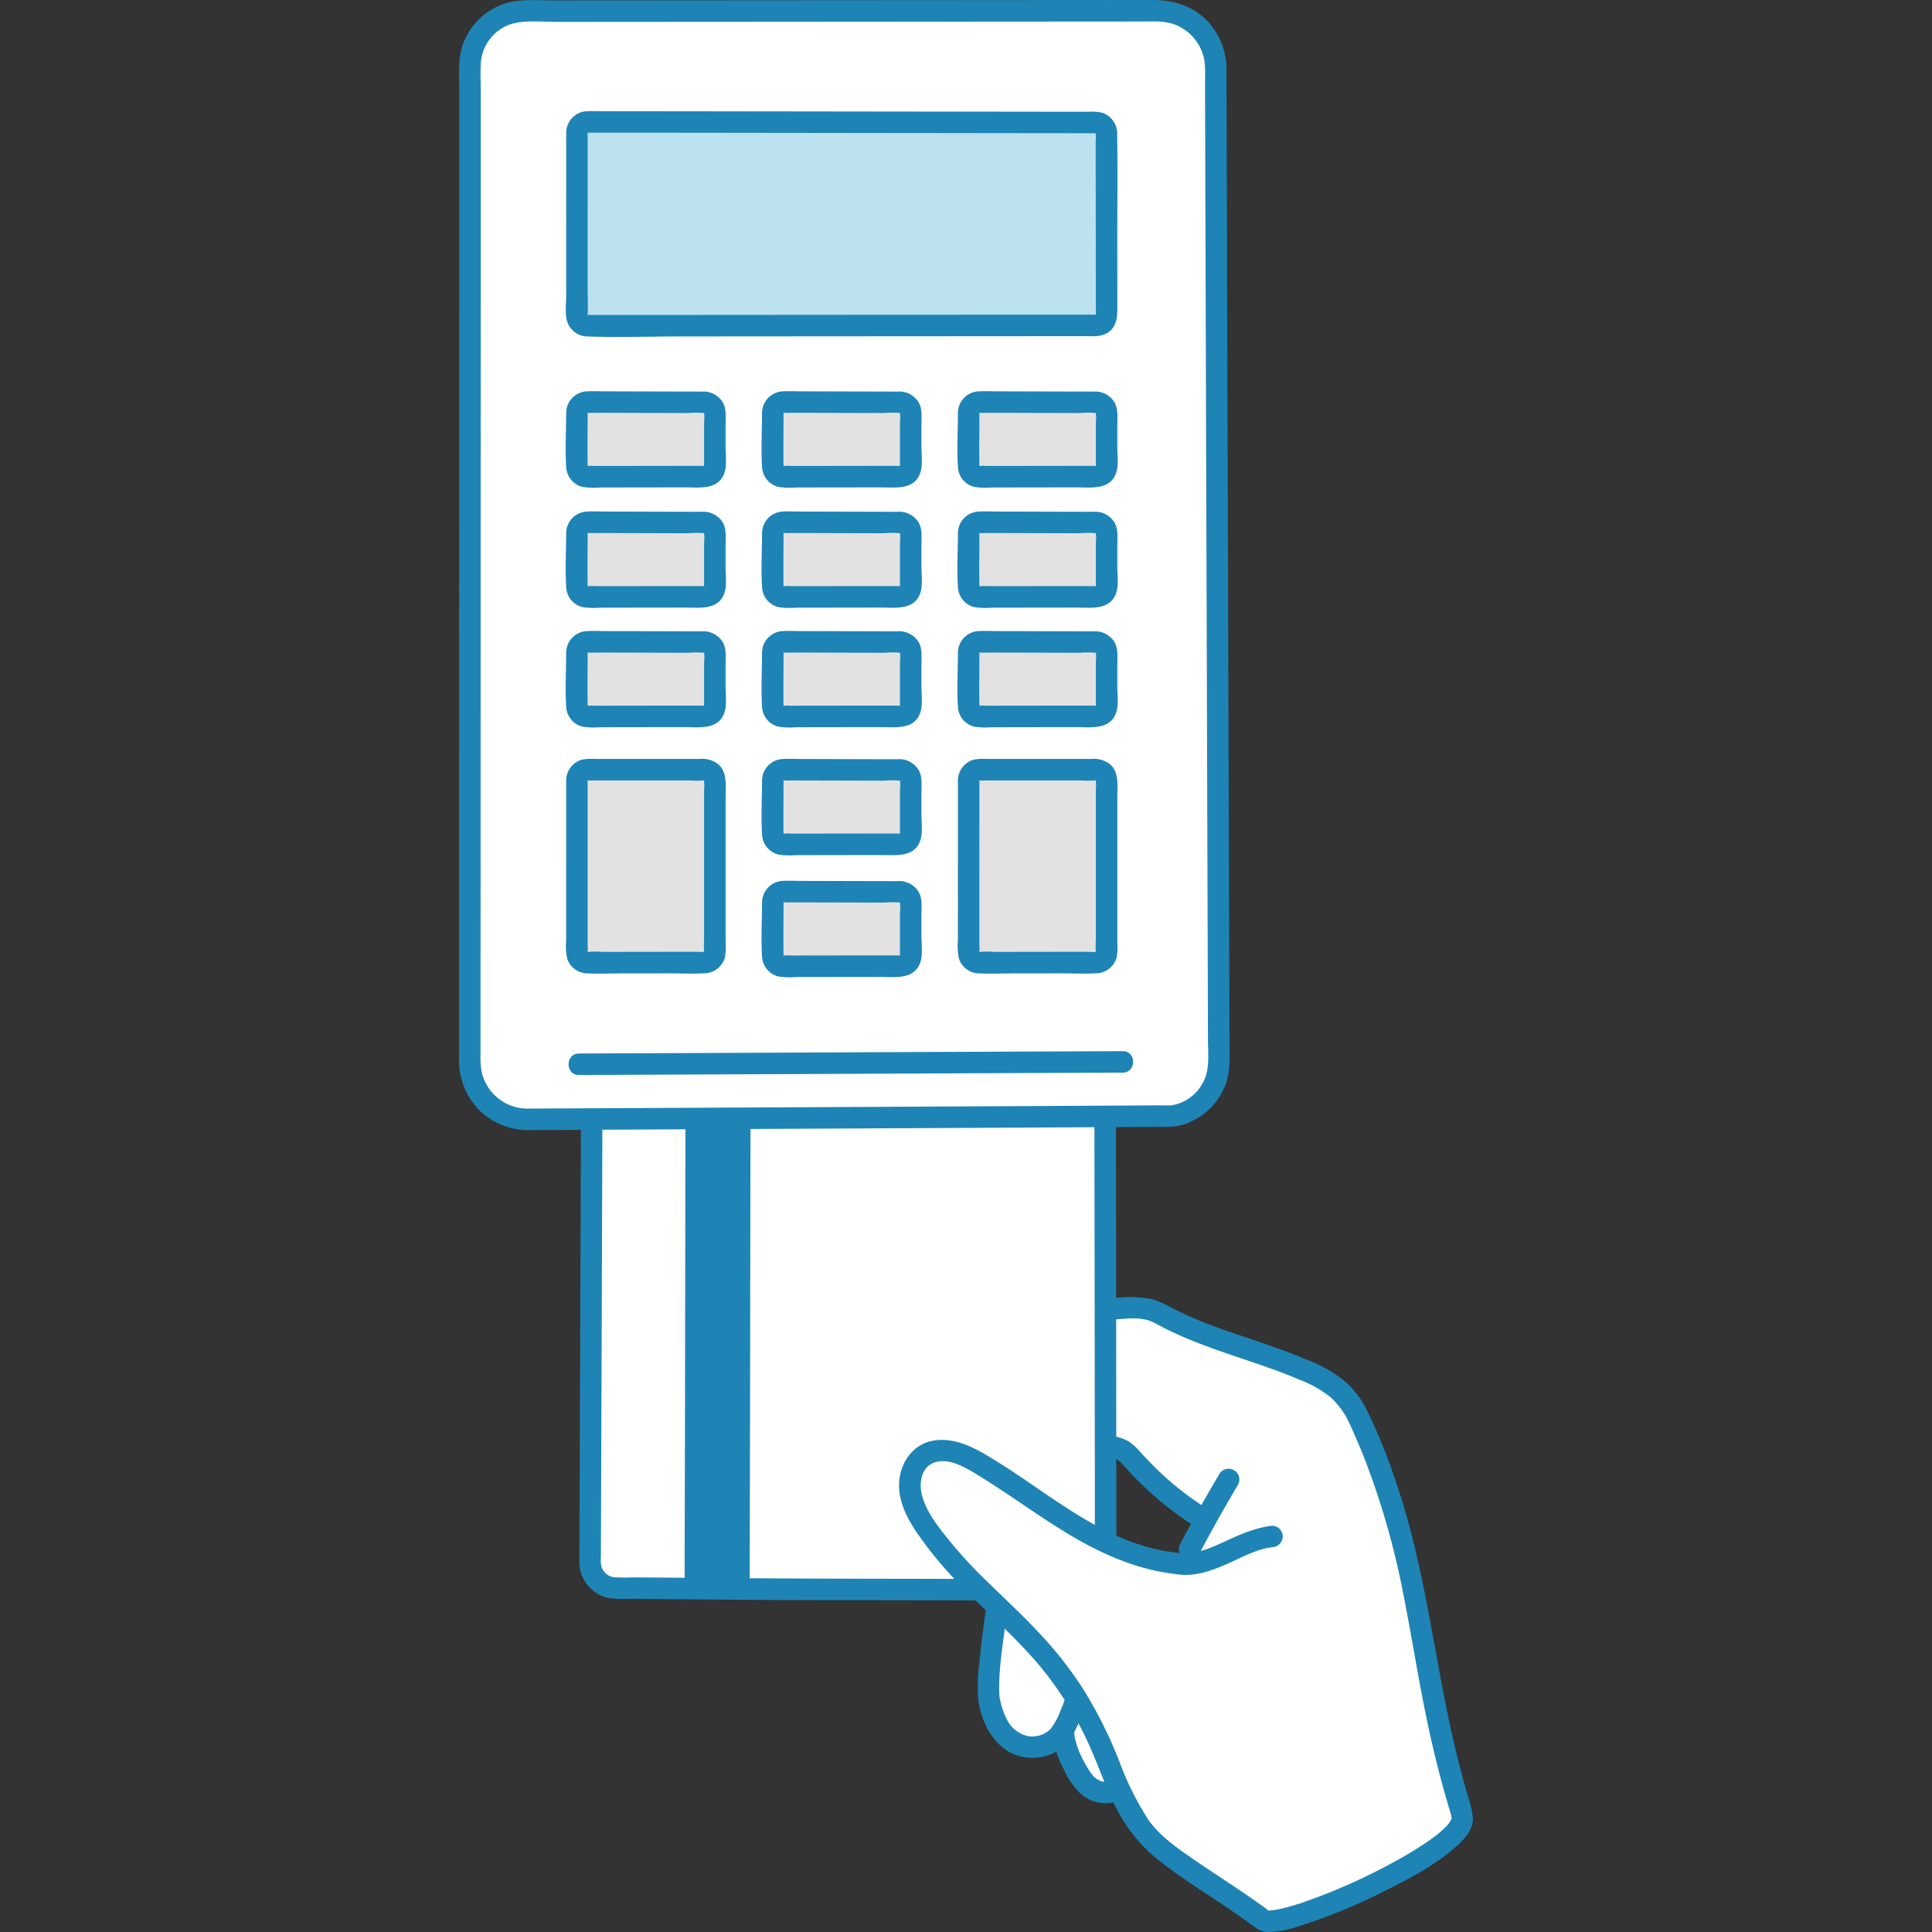 <!DOCTYPE svg PUBLIC "-//W3C//DTD SVG 1.1//EN" "http://www.w3.org/Graphics/SVG/1.1/DTD/svg11.dtd">
<!-- Uploaded to: SVG Repo, www.svgrepo.com, Transformed by: SVG Repo Mixer Tools -->
<svg width="800px" height="800px" viewBox="-102.51 0 431.447 431.447" xmlns="http://www.w3.org/2000/svg" fill="#1E84B5">
<rect x="-102.51" y="0" width="431.447" height="431.447" fill="#333333" stroke="none"/>
<g id="SVGRepo_bgCarrier" stroke-width="0"/>
<g id="SVGRepo_tracerCarrier" stroke-linecap="round" stroke-linejoin="round"/>
<g id="SVGRepo_iconCarrier">
<defs>
<style>.a{fill:#ffffff;}.b{fill:#1E84B5;}.c{fill:#bce2ef;}.d{fill:#e2e2e2;}</style>
</defs>
<path class="a" d="M122.1,350.914c-.715,2.288-2.125,8.911-2.321,10.406-.748,5.719-2,15.289-1.37,18.445.779,3.9,2.514,7.919,6.1,9.624s8.551.493,10.308-3.073l.129-.262.068,1.266c.206,3.85,3.6,9.8,5.194,11.259a6.069,6.069,0,0,0,5.981,1.488c2.067-.759,3.314-2.824,4.335-4.775a29.912,29.912,0,0,0,2.529-8.454"/>
<path class="b" d="M150.658,386.838c-.05.447.052-.218-.037.257-.045.243-.087.487-.137.729-.115.564-.252,1.124-.4,1.681a34.467,34.467,0,0,1-1.063,3.3c-.04.106-.251.638-.183.475s-.135.3-.176.388c-.218.46-.462.909-.713,1.351a7.556,7.556,0,0,1-1.8,2.352c-.058.049-.65.4-.722.423-.128.044-.257.077-.386.113.011,0-.409.068-.205.044-.012,0-.541,0-.741-.016.29.029-.449-.111-.547-.14a2.784,2.784,0,0,1-.44-.15,4.9,4.9,0,0,1-1.2-.764c-.2-.189-.374-.4-.558-.6-.288-.318.221.326-.046-.059-.129-.186-.264-.369-.391-.558a26.169,26.169,0,0,1-1.462-2.469,20.338,20.338,0,0,1-1.345-3.038c-.187-.536-.353-1.081-.486-1.633-.063-.26-.111-.522-.164-.784-.008-.035-.056-.4-.021-.112.038.314-.018-.31-.018-.307a2.457,2.457,0,0,0-2.4-2.4,2.42,2.42,0,0,0-2.4,2.4,20.55,20.55,0,0,0,2.347,7.625,18.428,18.428,0,0,0,3.55,5.331,8.391,8.391,0,0,0,9.134,1.766c2.506-1.154,4.189-3.783,5.28-6.224a30.308,30.308,0,0,0,2.528-8.98,2.415,2.415,0,0,0-2.4-2.4,2.455,2.455,0,0,0-2.4,2.4Z"/>
<path class="b" d="M137.42,368.4a38.7,38.7,0,0,1-3.213,13.878,14.016,14.016,0,0,1-2.17,3.89,5.721,5.721,0,0,1-5.05,1.512,6.882,6.882,0,0,1-4.767-3.961,15.342,15.342,0,0,1-1.215-3.348c-.075-.294-.145-.59-.208-.887.04.189-.163-.889-.088-.39.062.412-.022-.267-.022-.279-.015-.231-.029-.461-.037-.692-.167-4.791.612-9.671,1.219-14.41.076-.595.155-1.19.231-1.785.126-.981-.057.317.031-.221.027-.169.055-.337.085-.5.181-1.028.4-2.05.611-3.071.467-2.2.929-4.423,1.587-6.576.905-2.96-3.727-4.226-4.629-1.276a78.229,78.229,0,0,0-2.63,12.767c-.364,2.815-.713,5.634-.978,8.46a42.332,42.332,0,0,0-.29,7.309c.448,5.5,3.531,11.743,9.2,13.343a11.05,11.05,0,0,0,8.111-.9,11.227,11.227,0,0,0,4.543-5.191A42.228,42.228,0,0,0,142.22,368.4c.029-3.09-4.771-3.092-4.8,0Z"/>
<path class="a" d="M132.427,371.6a79.86,79.86,0,0,1,10.443,17.053c3.207,7.109,4.845,12.822,8.206,17.654,4.125,7.542,17.1,13.867,28.628,22.535,4.809,2.334,45.571-15.893,44.3-22.948,0,0-.121-1.166-.183-1.355-10.623-34.851-7.8-55.139-23.029-88.152a18.3,18.3,0,0,0-8.549-8.8c-11.727-5.724-21.833-7.249-33.539-13.072q-1.487-.739-2.958-1.509c-3.142-1.64-9.827-.682-14.789-.178V322.7a18.065,18.065,0,0,1,4.667.337,9.164,9.164,0,0,1,2.6.851,8.744,8.744,0,0,1,1.965,1.787,70.852,70.852,0,0,0,16.457,13.8q-1.782,3.213-3.5,6.463l-2.112,3.383-1.406-.246c-16.2-1.915-29.172-13.656-43.133-22.086-4.086-2.468-9.486-4.656-13.283-1.417a7.692,7.692,0,0,0-2.539,5.595c-.155,3.818,1.744,7.167,3.851,10.2,8.978,12.916,18.068,17.958,27.9,30.237"/>
<path class="a" d="M29.511,250.961c-.067,20.9-.124,20.688-.124,23.575,0,8.564-.072,59.467-.113,74.37a5.7,5.7,0,0,0,5.666,5.721c13.511.092,38.832.313,44.653.313,8.918,0,43.012.079,59.074.1a5.707,5.707,0,0,0,5.717-5.7c.023-15.909.113-57.987.2-98.285"/>
<path class="a" d="M50.587,250.7c0,8.587-.037,17.38-.037,25.452,0,11.517-.132,77.476-.183,76.577"/>
<path class="a" d="M65.113,250.7c0,8.587-.036,17.38-.036,25.452,0,11.517-.132,77.476-.184,76.577"/>
<path class="b" d="M50.557,250.7c0,8.587-.037,17.38-.037,25.452,0,9.657-.093,65.163-.153,78.592,4.919.038,9.98.078,14.527.111.059-13.3.152-69.02.152-78.7,0-8.072.037-16.865.037-25.452"/>
<path class="b" d="M27.209,250.3c0,6.888-.035,13.776-.059,20.664q-.06,17.591-.125,35.181-.06,16.314-.118,32.629c-.012,3.291-.051,6.584-.033,9.875a8.228,8.228,0,0,0,6.406,8.191,27.283,27.283,0,0,0,5.066.208l5.067.038c12.243.093,24.487.248,36.73.251q18.23.006,36.457.062,9.861.02,19.722.036a15.1,15.1,0,0,0,4.819-.383,8.241,8.241,0,0,0,4.611-3.764c1.163-2.1,1.033-4.4,1.034-6.7q.007-14.343-.016-28.687-.018-18.586-.042-37.174-.017-13.827-.03-27.656,0-1.626,0-3.251c0-3.088-4.8-3.093-4.8,0q0,11.012.022,22.021.021,17.841.042,35.682.016,16.22.026,32.44,0,2.822,0,5.643a22.728,22.728,0,0,1-.081,4.452c-.659,3.132-4.24,2.58-6.635,2.576l-9.331-.016q-19.9-.037-39.793-.074c-10.419-.014-20.838-.088-31.258-.168l-10.81-.084-5.129-.038a37.766,37.766,0,0,1-4.375-.041,3.355,3.355,0,0,1-2.743-2.274,7.471,7.471,0,0,1-.154-2.353q.006-2.243.014-4.487.05-14.772.106-29.545.065-17.754.128-35.51.043-12.538.079-25.077,0-1.333,0-2.666c0-3.089-4.8-3.094-4.8,0Z"/>
<path class="b" d="M181.549,340.719c-3.99.477-7.522,2.134-11.137,3.793-3.183,1.461-6.363,2.74-9.863,2.279a2.413,2.413,0,0,0-2.4,2.4,2.461,2.461,0,0,0,2.4,2.4c3.891.513,7.616-.852,11.112-2.4,3.165-1.4,6.435-3.256,9.888-3.669a2.474,2.474,0,0,0,2.4-2.4,2.415,2.415,0,0,0-2.4-2.4Z"/>
<path class="b" d="M169.787,329.184q-4.547,7.662-8.709,15.542a2.4,2.4,0,0,0,4.144,2.422q4.162-7.877,8.709-15.541a2.4,2.4,0,1,0-4.144-2.423Z"/>
<path class="b" d="M167.3,337.059a66.664,66.664,0,0,1-10.32-7.875c-1.6-1.494-3.128-3.061-4.608-4.672A15.183,15.183,0,0,0,149.716,322a10.215,10.215,0,0,0-3.453-1.271,2.453,2.453,0,0,0-2.953,1.676,2.427,2.427,0,0,0,1.677,2.952,5.387,5.387,0,0,1,2.465.936,30.847,30.847,0,0,1,2.254,2.4c1.482,1.58,3.017,3.112,4.62,4.57a73.386,73.386,0,0,0,10.552,7.944c2.629,1.639,5.041-2.512,2.423-4.145Z"/>
<path class="b" d="M146.253,294.693c2.531-.212,5.546-.624,7.994.274,1.222.448,2.475,1.243,3.689,1.837q2.154,1.055,4.363,1.989c5.517,2.344,11.227,4.129,16.887,6.084,2.807.97,5.6,1.986,8.329,3.168a25.719,25.719,0,0,1,7.111,3.987,17.747,17.747,0,0,1,4.294,6q1.857,4.038,3.477,8.18a175.779,175.779,0,0,1,8.473,29.764c1.946,9.763,3.44,19.611,5.526,29.347,1.2,5.611,2.581,11.185,4.176,16.7q.325,1.125.662,2.246c.091.3.2.6.275.91.114.443-.044-.338.027.106.064.406.118.836.153,1.244-.085-.986-.051-.3-.071-.063.073-.871.053-.368-.032-.111-.166.5.317-.444.033-.064-.24.318-.418.7-.653,1.032.458-.639-.011-.008-.139.137-.145.164-.3.324-.449.481-.4.407-.814.792-1.243,1.164q-.3.261-.613.514c-.127.1-.747.591-.322.263-.587.452-1.189.886-1.8,1.308a85.234,85.234,0,0,1-8.121,4.891,130.968,130.968,0,0,1-18.229,8.193,52.656,52.656,0,0,1-7.217,2.141c-.266.054-1.7.212-.788.152-.389.026-.773.063-1.163.078a2.606,2.606,0,0,0-.412-.019c-.226.047.682.156.176.01-.621-.18.866.692-.1-.144-.63-.545-1.364-1.005-2.04-1.49-4.75-3.4-9.712-6.486-14.515-9.807-3.567-2.468-7.565-5.216-10.031-8.784a65.635,65.635,0,0,1-6.45-12.919,98.559,98.559,0,0,0-8.081-16.225,88.011,88.011,0,0,0-5.308-7.363,2.415,2.415,0,0,0-3.4,0,2.459,2.459,0,0,0,0,3.394,78.406,78.406,0,0,1,9.7,15.754c2.4,5.158,4.112,10.65,6.841,15.652a34.392,34.392,0,0,0,8.849,10.607c4.5,3.6,9.387,6.663,14.172,9.855,2.652,1.769,5.245,3.609,7.832,5.471a4.663,4.663,0,0,0,2.909.807,24.527,24.527,0,0,0,6.692-1.342,124.246,124.246,0,0,0,19.043-7.841c5.638-2.8,11.516-5.885,16.205-10.156,1.588-1.447,3.264-3.307,3.434-5.553a3.926,3.926,0,0,0,.023-.42c0-.055-.011-.108-.014-.162l-.086-.638q.1.826.048.324a21.451,21.451,0,0,0-.917-4.016q-1.265-4.31-2.362-8.666c-5.154-20.46-6.9-41.679-13.757-61.715a127.571,127.571,0,0,0-6.81-16.767,20.3,20.3,0,0,0-5.086-6.348,31.706,31.706,0,0,0-7.941-4.433c-5.662-2.426-11.527-4.261-17.342-6.271-2.948-1.019-5.883-2.092-8.737-3.354-1.472-.651-2.921-1.349-4.36-2.07a20.619,20.619,0,0,0-4.19-1.864,26.881,26.881,0,0,0-8.623-.261,2.462,2.462,0,0,0-2.4,2.4,2.419,2.419,0,0,0,2.4,2.4Z"/>
<path class="a" d="M132.427,371.6c-9.831-12.279-18.921-17.321-27.9-30.237-2.107-3.031-4.006-6.38-3.851-10.2a7.692,7.692,0,0,1,2.539-5.595c3.8-3.239,9.2-1.051,13.283,1.417,13.961,8.43,26.937,20.171,43.133,22.086"/>
<path class="b" d="M134.124,369.9c-4.993-6.2-10.849-11.5-16.526-17.054a99.937,99.937,0,0,1-7.93-8.594c-2.4-2.969-5.153-6.327-6.215-10.061-.84-2.95-.315-6.872,3.158-7.724,3.213-.788,6.758,1.41,9.368,3.01,6.628,4.061,12.879,8.7,19.516,12.75,7.455,4.544,15.4,8.165,24.137,9.243a2.413,2.413,0,0,0,2.4-2.4,2.46,2.46,0,0,0-2.4-2.4c-16.372-2.021-28.838-14.254-42.577-22.145-3.442-1.977-7.524-3.609-11.548-2.728-4.313.943-6.955,4.954-7.219,9.178-.27,4.339,1.9,8.351,4.305,11.793a87.556,87.556,0,0,0,8.533,10.371c6.5,6.788,13.69,12.807,19.6,20.155a2.416,2.416,0,0,0,3.394,0,2.456,2.456,0,0,0,0-3.394Z"/>
<path class="a" d="M11.075,3.03a12.268,12.268,0,0,1,3.592-.537C46.33,2.476,123.609,2.417,156.1,2.4a12.878,12.878,0,0,1,12.888,12.852c.107,44.221.565,179.285.674,221.883a12.218,12.218,0,0,1-10.133,12.077c-.31.053-143.724.753-144.076.754h-.135A12.877,12.877,0,0,1,2.4,237.079c.009-42.961.043-178.617.051-222.364A12.221,12.221,0,0,1,11.075,3.03Z"/>
<path class="c" d="M26.333,29.562c0,11.7-.013,28.287-.014,40.842a2.338,2.338,0,0,0,2.342,2.341c14.8-.011,95.335-.069,113.612-.075a2.335,2.335,0,0,0,2.335-2.342c0-14.821-.035-30.266-.039-40.635a2.331,2.331,0,0,0-2.335-2.336c-18.451-.01-96.122-.119-113.557-.131A2.336,2.336,0,0,0,26.333,29.562Z"/>
<path class="d" d="M26.325,92.13c0,4.213,0,7.425-.006,11.992a2.339,2.339,0,0,0,2.34,2.346c5.517-.008,19.375-.029,26.13-.034a2.337,2.337,0,0,0,2.334-2.344c0-5.459,0-8.317,0-11.9a2.342,2.342,0,0,0-2.336-2.346c-6.84-.01-19.7-.052-26.12-.062A2.341,2.341,0,0,0,26.325,92.13Z"/>
<path class="d" d="M70.067,92.13c0,4.213-.006,7.425-.007,11.992a2.339,2.339,0,0,0,2.341,2.346c5.516-.008,19.375-.029,26.129-.034a2.338,2.338,0,0,0,2.335-2.344c0-5.459,0-8.317,0-11.9a2.341,2.341,0,0,0-2.335-2.346c-6.841-.01-19.7-.052-26.121-.062A2.34,2.34,0,0,0,70.067,92.13Z"/>
<path class="d" d="M113.808,92.13c0,4.213-.005,7.425-.006,11.992a2.339,2.339,0,0,0,2.34,2.346c5.517-.008,19.375-.029,26.13-.034a2.337,2.337,0,0,0,2.334-2.344c0-5.459,0-8.317,0-11.9a2.342,2.342,0,0,0-2.336-2.346c-6.84-.01-19.7-.052-26.12-.062A2.341,2.341,0,0,0,113.808,92.13Z"/>
<path class="d" d="M26.325,118.975c0,4.213,0,7.425-.006,11.992a2.339,2.339,0,0,0,2.34,2.346c5.517-.008,19.375-.029,26.13-.033a2.338,2.338,0,0,0,2.334-2.345c0-5.459,0-8.317,0-11.9a2.342,2.342,0,0,0-2.336-2.346c-6.84-.01-19.7-.052-26.12-.062A2.341,2.341,0,0,0,26.325,118.975Z"/>
<path class="d" d="M70.067,118.975c0,4.213-.006,7.425-.007,11.992a2.339,2.339,0,0,0,2.341,2.346c5.516-.008,19.375-.029,26.129-.033a2.339,2.339,0,0,0,2.335-2.345c0-5.459,0-8.317,0-11.9a2.341,2.341,0,0,0-2.335-2.346c-6.841-.01-19.7-.052-26.121-.062A2.34,2.34,0,0,0,70.067,118.975Z"/>
<path class="d" d="M113.808,118.975c0,4.213-.005,7.425-.006,11.992a2.339,2.339,0,0,0,2.34,2.346c5.517-.008,19.375-.029,26.13-.033a2.338,2.338,0,0,0,2.334-2.345c0-5.459,0-8.317,0-11.9a2.342,2.342,0,0,0-2.336-2.346c-6.84-.01-19.7-.052-26.12-.062A2.341,2.341,0,0,0,113.808,118.975Z"/>
<path class="d" d="M26.325,145.673c0,4.213,0,7.425-.006,11.992a2.339,2.339,0,0,0,2.34,2.346c5.517-.009,19.375-.029,26.13-.034a2.337,2.337,0,0,0,2.334-2.344c0-5.459,0-8.317,0-11.9a2.342,2.342,0,0,0-2.336-2.347c-6.84-.009-19.7-.051-26.12-.062A2.342,2.342,0,0,0,26.325,145.673Z"/>
<path class="d" d="M70.067,145.673c0,4.213-.006,7.425-.007,11.992a2.339,2.339,0,0,0,2.341,2.346c5.516-.009,19.375-.029,26.129-.034a2.338,2.338,0,0,0,2.335-2.344c0-5.459,0-8.317,0-11.9a2.342,2.342,0,0,0-2.335-2.347c-6.841-.009-19.7-.051-26.121-.062A2.341,2.341,0,0,0,70.067,145.673Z"/>
<path class="d" d="M70.067,174.23c0,4.213-.006,7.425-.007,11.992a2.34,2.34,0,0,0,2.341,2.347c5.516-.009,19.375-.03,26.129-.034a2.339,2.339,0,0,0,2.335-2.345c0-5.459,0-8.317,0-11.9a2.341,2.341,0,0,0-2.335-2.346c-6.841-.01-19.7-.052-26.121-.062A2.34,2.34,0,0,0,70.067,174.23Z"/>
<path class="d" d="M70.067,201.459c0,4.213-.006,7.425-.007,11.992A2.339,2.339,0,0,0,72.4,215.8c5.516-.008,19.375-.029,26.129-.034a2.338,2.338,0,0,0,2.335-2.344c0-5.459,0-8.317,0-11.9a2.341,2.341,0,0,0-2.335-2.346c-6.841-.01-19.7-.052-26.121-.063A2.341,2.341,0,0,0,70.067,201.459Z"/>
<path class="d" d="M113.808,145.673c0,4.213-.005,7.425-.006,11.992a2.339,2.339,0,0,0,2.34,2.346c5.517-.009,19.375-.029,26.13-.034a2.337,2.337,0,0,0,2.334-2.344c0-5.459,0-8.317,0-11.9a2.342,2.342,0,0,0-2.336-2.347c-6.84-.009-19.7-.051-26.12-.062A2.342,2.342,0,0,0,113.808,145.673Z"/>
<path class="d" d="M26.325,174.226c0,8.994-.006,29.2-.007,38.418a2.336,2.336,0,0,0,2.341,2.342c5.516-.009,19.375-.029,26.129-.034a2.331,2.331,0,0,0,2.335-2.337v-38.4a2.339,2.339,0,0,0-2.344-2.337H28.669A2.344,2.344,0,0,0,26.325,174.226Z"/>
<path class="d" d="M113.808,174.226c0,8.994-.005,29.2-.006,38.418a2.335,2.335,0,0,0,2.34,2.342c5.516-.009,19.375-.029,26.13-.034a2.331,2.331,0,0,0,2.334-2.337v-38.4a2.338,2.338,0,0,0-2.344-2.337h-26.11A2.344,2.344,0,0,0,113.808,174.226Z"/>
<path class="b" d="M11.713,5.345c3.151-.9,6.862-.454,10.126-.456L31.8,4.883l23.82-.016L109.2,4.83l44.962-.03a17.043,17.043,0,0,1,4.99.447,10.547,10.547,0,0,1,4.8,3.078,10.44,10.44,0,0,1,2.495,5.178,22.864,22.864,0,0,1,.146,3.944q.02,7.817.043,15.632.058,20.881.125,41.762.076,24.743.155,49.484.079,24.838.158,49.676.066,21.108.129,42.218.024,8.044.046,16.089c.008,2.6.322,5.429-.474,7.932a9.794,9.794,0,0,1-3.228,4.639,9.955,9.955,0,0,1-2.343,1.381,10.333,10.333,0,0,1-1.309.42c-.24.063-.99.177-.377.131-1.187.089-2.4.023-3.595.031q-4.588.03-9.178.055-15.039.086-30.078.161-18.891.1-37.782.193l-35.584.177-23.562.116c-1.4.007-2.8.02-4.2.02A10.488,10.488,0,0,1,5.16,239.82a16.4,16.4,0,0,1-.36-4.366q0-17.06.008-34.12.006-23.019.011-46.039l.012-50.458q.006-23.69.011-47.377,0-18.4.008-36.8c0-2.272-.131-4.592.036-6.858a9.874,9.874,0,0,1,6.827-8.461C14.641,4.4,13.389-.237,10.437.716A14.893,14.893,0,0,0,.65,10.56c-.87,2.9-.6,6.079-.6,9.08l0,16.552q0,21.743-.01,43.483L.025,130.149.013,179.937q0,20.707-.01,41.415l0,15.087a15.75,15.75,0,0,0,4.837,11.8,15.59,15.59,0,0,0,10.641,4.125c4.486,0,8.973-.043,13.459-.065l31.031-.154q19.32-.1,38.64-.194,17.745-.09,35.489-.185,11.179-.06,22.36-.128a18.865,18.865,0,0,0,4.711-.329,14.8,14.8,0,0,0,10.011-9.157c1.116-2.972.877-6.189.869-9.3q-.05-18.145-.107-36.29-.073-23.8-.149-47.6-.081-25.581-.162-51.163-.075-23.52-.146-47.038-.051-17.424-.1-34.847a15.768,15.768,0,0,0-4.839-11.787C163.168,1,159.084,0,154.6,0L134.289.013q-26.2.017-52.4.036L30.825.083,21.116.09c-3.514,0-7.275-.351-10.679.626C7.473,1.567,8.733,6.2,11.713,5.345Z"/>
<path class="b" d="M148.219,234.741q-22.945.079-45.89.192-25.306.115-50.613.231-12.468.055-24.937.1c-3.088.011-3.095,4.811,0,4.8q23.406-.087,46.812-.2,25.176-.117,50.354-.229,12.137-.053,24.274-.1c3.088-.011,3.094-4.811,0-4.8Z"/>
<path class="b" d="M23.933,29.562q0,11.991-.009,23.982,0,6.291,0,12.583c0,1.809-.322,4.011.243,5.748a4.854,4.854,0,0,0,4.638,3.27c6.955.232,13.961-.01,20.919-.015l33.242-.024,34.246-.022q11.958-.008,23.918-.014a6.794,6.794,0,0,0,3.489-.625c2.138-1.2,2.393-3.341,2.392-5.553q0-7.161-.011-14.322c-.009-8.178.095-16.364-.027-24.541A4.883,4.883,0,0,0,143.7,25.2a9.4,9.4,0,0,0-2.938-.245l-4.679,0-12.678-.013L89.679,24.9l-35.015-.044q-12.263-.015-24.526-.027a10.5,10.5,0,0,0-2.611.147,4.87,4.87,0,0,0-3.594,4.588,2.421,2.421,0,0,0,2.4,2.4,2.448,2.448,0,0,0,2.4-2.4c.011-.152-.038.075-.109.094a.662.662,0,0,1,.28-.03,4.99,4.99,0,0,0,.847,0l2,0,4.826,0,12.509.015q16.307.018,32.613.04l33.665.041q12.276.015,24.553.027c.65,0,1.305.024,1.954,0,.446-.016.339.113.267-.114a8.235,8.235,0,0,1,.032,2.119q0,5.637.012,11.276.017,13.166.025,26.333a4.3,4.3,0,0,1-.029,1.009c.014-.049.257-.145.095-.11a4.6,4.6,0,0,1-.894,0h-1.9l-4.723,0-12.351.007L90.632,70.3l-33.078.023-24.477.018-3.628,0a5.755,5.755,0,0,0-.7,0c-.093.012-.1-.027-.158-.048.284.1.081.287.123-.27.14-1.883,0-3.83,0-5.718q0-11.982.01-23.964l0-10.783C28.733,26.474,23.933,26.468,23.933,29.562Z"/>
<path class="b" d="M23.925,92.13c0,4.028-.253,8.147.007,12.165a4.815,4.815,0,0,0,3.577,4.426,16.282,16.282,0,0,0,3.98.143q9.466-.013,18.932-.026c3.2,0,7.424.633,8.8-3.122.655-1.787.3-4.084.3-5.965q0-2.361,0-4.723c0-1.707.257-3.641-.624-5.18a5.1,5.1,0,0,0-4.788-2.4q-4.776-.008-9.55-.022-5.783-.015-11.565-.03c-1.493,0-3.012-.087-4.5,0a4.851,4.851,0,0,0-4.568,4.735,2.421,2.421,0,0,0,2.4,2.4,2.446,2.446,0,0,0,2.4-2.4c-.007.1-.287-.013.191.053a12.586,12.586,0,0,0,1.625,0l3.782.009,8.744.023,8.18.02a17.88,17.88,0,0,1,3.539.007c.183.04-.121-.244-.064-.054a9.011,9.011,0,0,1,0,2.214q0,4.361,0,8.72c0,.159.025.84-.006.984-.022.1-.328.063.134-.125a3.261,3.261,0,0,1-1.074.051l-3.514,0q-8.227.009-16.453.022l-3.607,0a6.215,6.215,0,0,0-1.343,0c-.275.068-.145,0-.265-.049.25.111.136.417.124-.381-.056-3.834,0-7.674.006-11.508C28.726,89.042,23.926,89.036,23.925,92.13Z"/>
<path class="b" d="M67.667,92.13c0,4.028-.254,8.147.006,12.165a4.817,4.817,0,0,0,3.578,4.426,16.28,16.28,0,0,0,3.98.143q9.465-.013,18.931-.026c3.2,0,7.424.633,8.8-3.122.655-1.787.3-4.084.3-5.965V95.028c0-1.707.257-3.641-.624-5.18a5.105,5.105,0,0,0-4.789-2.4q-4.774-.008-9.55-.022l-11.564-.03c-1.494,0-3.013-.087-4.5,0a4.85,4.85,0,0,0-4.567,4.735,2.421,2.421,0,0,0,2.4,2.4,2.448,2.448,0,0,0,2.4-2.4c-.008.1-.288-.013.19.053a12.586,12.586,0,0,0,1.625,0l3.783.009,8.744.023,8.179.02a17.89,17.89,0,0,1,3.54.007c.182.04-.121-.244-.065-.054a8.962,8.962,0,0,1,0,2.214q0,4.361,0,8.72c0,.159.024.84-.007.984-.022.1-.327.063.134-.125a3.255,3.255,0,0,1-1.073.051l-3.515,0q-8.226.009-16.453.022l-3.606,0a6.225,6.225,0,0,0-1.344,0c-.274.068-.145,0-.265-.049.251.111.136.417.124-.381-.056-3.834.005-7.674.007-11.508C72.467,89.042,67.667,89.036,67.667,92.13Z"/>
<path class="b" d="M111.408,92.13c0,4.028-.253,8.147.006,12.165a4.817,4.817,0,0,0,3.578,4.426,16.28,16.28,0,0,0,3.98.143q9.467-.013,18.931-.026c3.205,0,7.425.633,8.8-3.122.655-1.787.3-4.084.3-5.965q0-2.361,0-4.723c0-1.707.257-3.641-.624-5.18a5.1,5.1,0,0,0-4.788-2.4q-4.776-.008-9.55-.022-5.783-.015-11.565-.03c-1.493,0-3.012-.087-4.5,0a4.851,4.851,0,0,0-4.567,4.735,2.421,2.421,0,0,0,2.4,2.4,2.446,2.446,0,0,0,2.4-2.4c-.007.1-.287-.013.191.053a12.586,12.586,0,0,0,1.625,0l3.782.009,8.744.023,8.18.02a17.88,17.88,0,0,1,3.539.007c.183.04-.121-.244-.064-.054a9.011,9.011,0,0,1,0,2.214q0,4.361,0,8.72c0,.159.025.84-.006.984-.022.1-.328.063.134-.125a3.261,3.261,0,0,1-1.074.051l-3.515,0q-8.226.009-16.452.022l-3.607,0a6.215,6.215,0,0,0-1.343,0c-.275.068-.145,0-.266-.049.251.111.137.417.125-.381-.056-3.834,0-7.674.006-11.508C116.209,89.042,111.409,89.036,111.408,92.13Z"/>
<path class="b" d="M23.925,118.975c0,4.029-.253,8.147.007,12.166a4.815,4.815,0,0,0,3.577,4.425,16.282,16.282,0,0,0,3.98.143q9.466-.014,18.932-.025c3.2,0,7.424.633,8.8-3.123.655-1.787.3-4.084.3-5.965q0-2.361,0-4.723c0-1.707.257-3.64-.624-5.18a5.1,5.1,0,0,0-4.788-2.4q-4.776-.007-9.55-.022-5.783-.015-11.565-.03c-1.493,0-3.012-.087-4.5,0a4.852,4.852,0,0,0-4.568,4.735,2.421,2.421,0,0,0,2.4,2.4,2.446,2.446,0,0,0,2.4-2.4c-.007.1-.287-.012.191.053a12.409,12.409,0,0,0,1.625,0l3.782.009,8.744.023q4.09.01,8.18.02a17.88,17.88,0,0,1,3.539.007c.183.041-.121-.244-.064-.054a9.011,9.011,0,0,1,0,2.214q0,4.361,0,8.721c0,.158.025.839-.006.983-.022.1-.328.063.134-.125a3.261,3.261,0,0,1-1.074.051l-3.514,0q-8.227.009-16.453.022l-3.607,0a6.215,6.215,0,0,0-1.343,0c-.275.068-.145,0-.265-.049.25.111.136.418.124-.381-.056-3.834,0-7.673.006-11.508C28.726,115.887,23.926,115.882,23.925,118.975Z"/>
<path class="b" d="M67.667,118.975c0,4.029-.254,8.147.006,12.166a4.817,4.817,0,0,0,3.578,4.425,16.28,16.28,0,0,0,3.98.143q9.465-.014,18.931-.025c3.2,0,7.424.633,8.8-3.123.655-1.787.3-4.084.3-5.965v-4.723c0-1.707.257-3.64-.624-5.18a5.105,5.105,0,0,0-4.789-2.4q-4.774-.007-9.55-.022l-11.564-.03c-1.494,0-3.013-.087-4.5,0a4.851,4.851,0,0,0-4.567,4.735,2.42,2.42,0,0,0,2.4,2.4,2.448,2.448,0,0,0,2.4-2.4c-.008.1-.288-.012.19.053a12.409,12.409,0,0,0,1.625,0l3.783.009,8.744.023q4.089.01,8.179.02a17.89,17.89,0,0,1,3.54.007c.182.041-.121-.244-.065-.054a8.962,8.962,0,0,1,0,2.214q0,4.361,0,8.721c0,.158.024.839-.007.983-.022.1-.327.063.134-.125a3.255,3.255,0,0,1-1.073.051l-3.515,0q-8.226.009-16.453.022l-3.606,0a6.225,6.225,0,0,0-1.344,0c-.274.068-.145,0-.265-.049.251.111.136.418.124-.381-.056-3.834.005-7.673.007-11.508C72.467,115.887,67.667,115.882,67.667,118.975Z"/>
<path class="b" d="M111.408,118.975c0,4.029-.253,8.147.006,12.166a4.817,4.817,0,0,0,3.578,4.425,16.28,16.28,0,0,0,3.98.143q9.467-.014,18.931-.025c3.205,0,7.425.633,8.8-3.123.655-1.787.3-4.084.3-5.965q0-2.361,0-4.723c0-1.707.257-3.64-.624-5.18a5.1,5.1,0,0,0-4.788-2.4q-4.776-.007-9.55-.022-5.783-.015-11.565-.03c-1.493,0-3.012-.087-4.5,0a4.852,4.852,0,0,0-4.567,4.735,2.421,2.421,0,0,0,2.4,2.4,2.446,2.446,0,0,0,2.4-2.4c-.007.1-.287-.012.191.053a12.409,12.409,0,0,0,1.625,0l3.782.009,8.744.023q4.09.01,8.18.02a17.88,17.88,0,0,1,3.539.007c.183.041-.121-.244-.064-.054a9.011,9.011,0,0,1,0,2.214q0,4.361,0,8.721c0,.158.025.839-.006.983-.022.1-.328.063.134-.125a3.261,3.261,0,0,1-1.074.051l-3.515,0q-8.226.009-16.452.022l-3.607,0a6.215,6.215,0,0,0-1.343,0c-.275.068-.145,0-.266-.049.251.111.137.418.125-.381-.056-3.834,0-7.673.006-11.508C116.209,115.887,111.409,115.882,111.408,118.975Z"/>
<path class="b" d="M23.925,145.673c0,4.028-.253,8.147.007,12.165a4.814,4.814,0,0,0,3.577,4.425,16.282,16.282,0,0,0,3.98.144q9.466-.015,18.932-.026c3.2,0,7.424.633,8.8-3.123.655-1.786.3-4.083.3-5.964q0-2.363,0-4.724c0-1.706.257-3.64-.624-5.179a5.105,5.105,0,0,0-4.788-2.405q-4.776-.007-9.55-.021l-11.565-.031c-1.493,0-3.012-.087-4.5,0a4.85,4.85,0,0,0-4.568,4.735,2.421,2.421,0,0,0,2.4,2.4,2.446,2.446,0,0,0,2.4-2.4c-.007.1-.287-.013.191.053a12.586,12.586,0,0,0,1.625,0l3.782.009,8.744.023,8.18.02a17.805,17.805,0,0,1,3.539.006c.183.041-.121-.243-.064-.053a9,9,0,0,1,0,2.213q0,4.361,0,8.721c0,.158.025.839-.006.984-.022.1-.328.062.134-.126a3.26,3.26,0,0,1-1.074.052l-3.514,0q-8.227.009-16.453.022l-3.607.006a6.091,6.091,0,0,0-1.343,0c-.275.068-.145,0-.265-.049.25.111.136.417.124-.382-.056-3.833,0-7.673.006-11.507C28.726,142.584,23.926,142.579,23.925,145.673Z"/>
<path class="b" d="M67.667,145.673c0,4.028-.254,8.147.006,12.165a4.816,4.816,0,0,0,3.578,4.425,16.28,16.28,0,0,0,3.98.144q9.465-.015,18.931-.026c3.2,0,7.424.633,8.8-3.123.655-1.786.3-4.083.3-5.964V148.57c0-1.706.257-3.64-.624-5.179a5.106,5.106,0,0,0-4.789-2.405q-4.774-.007-9.55-.021l-11.564-.031c-1.494,0-3.013-.087-4.5,0a4.849,4.849,0,0,0-4.567,4.735,2.421,2.421,0,0,0,2.4,2.4,2.448,2.448,0,0,0,2.4-2.4c-.008.1-.288-.013.19.053a12.586,12.586,0,0,0,1.625,0q1.892,0,3.783.009l8.744.023,8.179.02a17.815,17.815,0,0,1,3.54.006c.182.041-.121-.243-.065-.053a8.954,8.954,0,0,1,0,2.213q0,4.361,0,8.721c0,.158.024.839-.007.984-.022.1-.327.062.134-.126a3.254,3.254,0,0,1-1.073.052l-3.515,0q-8.226.009-16.453.022l-3.606.006a6.1,6.1,0,0,0-1.344,0c-.274.068-.145,0-.265-.049.251.111.136.417.124-.382-.056-3.833.005-7.673.007-11.507C72.467,142.584,67.667,142.579,67.667,145.673Z"/>
<path class="b" d="M67.667,174.23c0,4.029-.254,8.147.006,12.166a4.817,4.817,0,0,0,3.578,4.425,16.28,16.28,0,0,0,3.98.143q9.465-.013,18.931-.025c3.2,0,7.424.633,8.8-3.123.655-1.787.3-4.084.3-5.964v-4.724c0-1.707.257-3.64-.624-5.18a5.105,5.105,0,0,0-4.789-2.4q-4.774-.008-9.55-.022l-11.564-.03c-1.494,0-3.013-.087-4.5,0a4.851,4.851,0,0,0-4.567,4.735,2.42,2.42,0,0,0,2.4,2.4,2.448,2.448,0,0,0,2.4-2.4c-.008.1-.288-.012.19.053a12.409,12.409,0,0,0,1.625,0l3.783.009,8.744.023q4.089.01,8.179.02a17.89,17.89,0,0,1,3.54.007c.182.041-.121-.244-.065-.054a8.962,8.962,0,0,1,0,2.214q0,4.361,0,8.721c0,.158.024.839-.007.984-.022.1-.327.062.134-.126a3.255,3.255,0,0,1-1.073.051l-3.515,0q-8.226.009-16.453.022l-3.606,0a6.225,6.225,0,0,0-1.344,0c-.274.068-.145,0-.265-.049.251.111.136.418.124-.381-.056-3.834.005-7.673.007-11.508C72.467,171.142,67.667,171.137,67.667,174.23Z"/>
<path class="b" d="M67.667,201.459c0,4.028-.254,8.147.006,12.165a4.817,4.817,0,0,0,3.578,4.426,16.329,16.329,0,0,0,3.98.143q9.465-.015,18.931-.026c3.2,0,7.424.633,8.8-3.122.655-1.787.3-4.084.3-5.965v-4.723c0-1.707.257-3.641-.624-5.18a5.108,5.108,0,0,0-4.789-2.405q-4.774-.007-9.55-.021l-11.564-.03c-1.494,0-3.013-.088-4.5,0a4.849,4.849,0,0,0-4.567,4.735,2.421,2.421,0,0,0,2.4,2.4,2.448,2.448,0,0,0,2.4-2.4c-.008.1-.288-.013.19.053a12.586,12.586,0,0,0,1.625,0l3.783.009,8.744.023,8.179.02a17.815,17.815,0,0,1,3.54.007c.182.04-.121-.244-.065-.054a8.954,8.954,0,0,1,0,2.213q0,4.36,0,8.721c0,.158.024.839-.007.984-.022.1-.327.063.134-.125a3.255,3.255,0,0,1-1.073.051l-3.515,0-16.453.022-3.606.006a6.162,6.162,0,0,0-1.344,0c-.274.068-.145,0-.265-.049.251.111.136.417.124-.381-.056-3.834.005-7.674.007-11.508C72.467,198.37,67.667,198.365,67.667,201.459Z"/>
<path class="b" d="M111.408,145.673c0,4.028-.253,8.147.006,12.165a4.816,4.816,0,0,0,3.578,4.425,16.28,16.28,0,0,0,3.98.144q9.467-.015,18.931-.026c3.205,0,7.425.633,8.8-3.123.655-1.786.3-4.083.3-5.964q0-2.363,0-4.724c0-1.706.257-3.64-.624-5.179a5.105,5.105,0,0,0-4.788-2.405q-4.776-.007-9.55-.021l-11.565-.031c-1.493,0-3.012-.087-4.5,0a4.85,4.85,0,0,0-4.567,4.735,2.421,2.421,0,0,0,2.4,2.4,2.446,2.446,0,0,0,2.4-2.4c-.007.1-.287-.013.191.053a12.586,12.586,0,0,0,1.625,0l3.782.009,8.744.023,8.18.02a17.805,17.805,0,0,1,3.539.006c.183.041-.121-.243-.064-.053a9,9,0,0,1,0,2.213q0,4.361,0,8.721c0,.158.025.839-.006.984-.022.1-.328.062.134-.126a3.26,3.26,0,0,1-1.074.052l-3.515,0q-8.226.009-16.452.022l-3.607.006a6.091,6.091,0,0,0-1.343,0c-.275.068-.145,0-.266-.049.251.111.137.417.125-.382-.056-3.833,0-7.673.006-11.507C116.209,142.584,111.409,142.579,111.408,145.673Z"/>
<path class="b" d="M23.925,174.226q0,17.9-.006,35.808a13.493,13.493,0,0,0,.243,4.082,4.843,4.843,0,0,0,4.6,3.27c2.59.089,5.2-.008,7.793-.012l9.86-.013c2.78,0,5.6.131,8.376-.009a4.853,4.853,0,0,0,4.551-3.423,12.341,12.341,0,0,0,.184-3.344V177.8c0-2.525.435-5.44-1.752-7.233a6.115,6.115,0,0,0-4.212-1.087H30.444a11.794,11.794,0,0,0-3.09.185,4.876,4.876,0,0,0-3.429,4.558,2.421,2.421,0,0,0,2.4,2.4,2.446,2.446,0,0,0,2.4-2.4c-.009.124-.2-.009.141.057a5.73,5.73,0,0,0,1.023,0H51.636a17.268,17.268,0,0,0,2.921,0c.337-.062.2.131.152-.1a11.41,11.41,0,0,1,.014,2.279v33.481a16.661,16.661,0,0,0,0,2.427.519.519,0,0,1-.047.308c.047-.112.274-.161.112-.125a8.435,8.435,0,0,1-1.689,0l-3.97,0-8.938.011-8.29.012a16.44,16.44,0,0,0-3.042.005c-.17.034-.329-.1-.179.038s.013.055.038-.094a9.756,9.756,0,0,0,0-1.576q0-16.749,0-33.5,0-1.615,0-3.231C28.725,171.138,23.925,171.133,23.925,174.226Z"/>
<path class="b" d="M111.408,174.226q0,17.9-.006,35.808a13.525,13.525,0,0,0,.243,4.082,4.843,4.843,0,0,0,4.6,3.27c2.59.089,5.2-.008,7.793-.012l9.86-.013c2.781,0,5.6.131,8.377-.009a4.852,4.852,0,0,0,4.55-3.423,12.341,12.341,0,0,0,.184-3.344V177.8c0-2.525.435-5.44-1.752-7.233a6.113,6.113,0,0,0-4.212-1.087H117.928a11.8,11.8,0,0,0-3.091.185,4.877,4.877,0,0,0-3.429,4.558,2.421,2.421,0,0,0,2.4,2.4,2.446,2.446,0,0,0,2.4-2.4c-.009.124-.2-.009.141.057a5.73,5.73,0,0,0,1.023,0h21.747a17.268,17.268,0,0,0,2.921,0c.337-.062.2.131.153-.1a11.485,11.485,0,0,1,.013,2.279v33.481a16.661,16.661,0,0,0,0,2.427.519.519,0,0,1-.047.308c.048-.112.274-.161.113-.125a8.435,8.435,0,0,1-1.689,0l-3.971,0-8.937.011-8.29.012a16.439,16.439,0,0,0-3.042.005c-.171.034-.33-.1-.179.038s.012.055.038-.094a9.872,9.872,0,0,0,0-1.576q0-16.749.006-33.5v-3.231C116.209,171.138,111.409,171.133,111.408,174.226Z"/>
</g>
</svg>